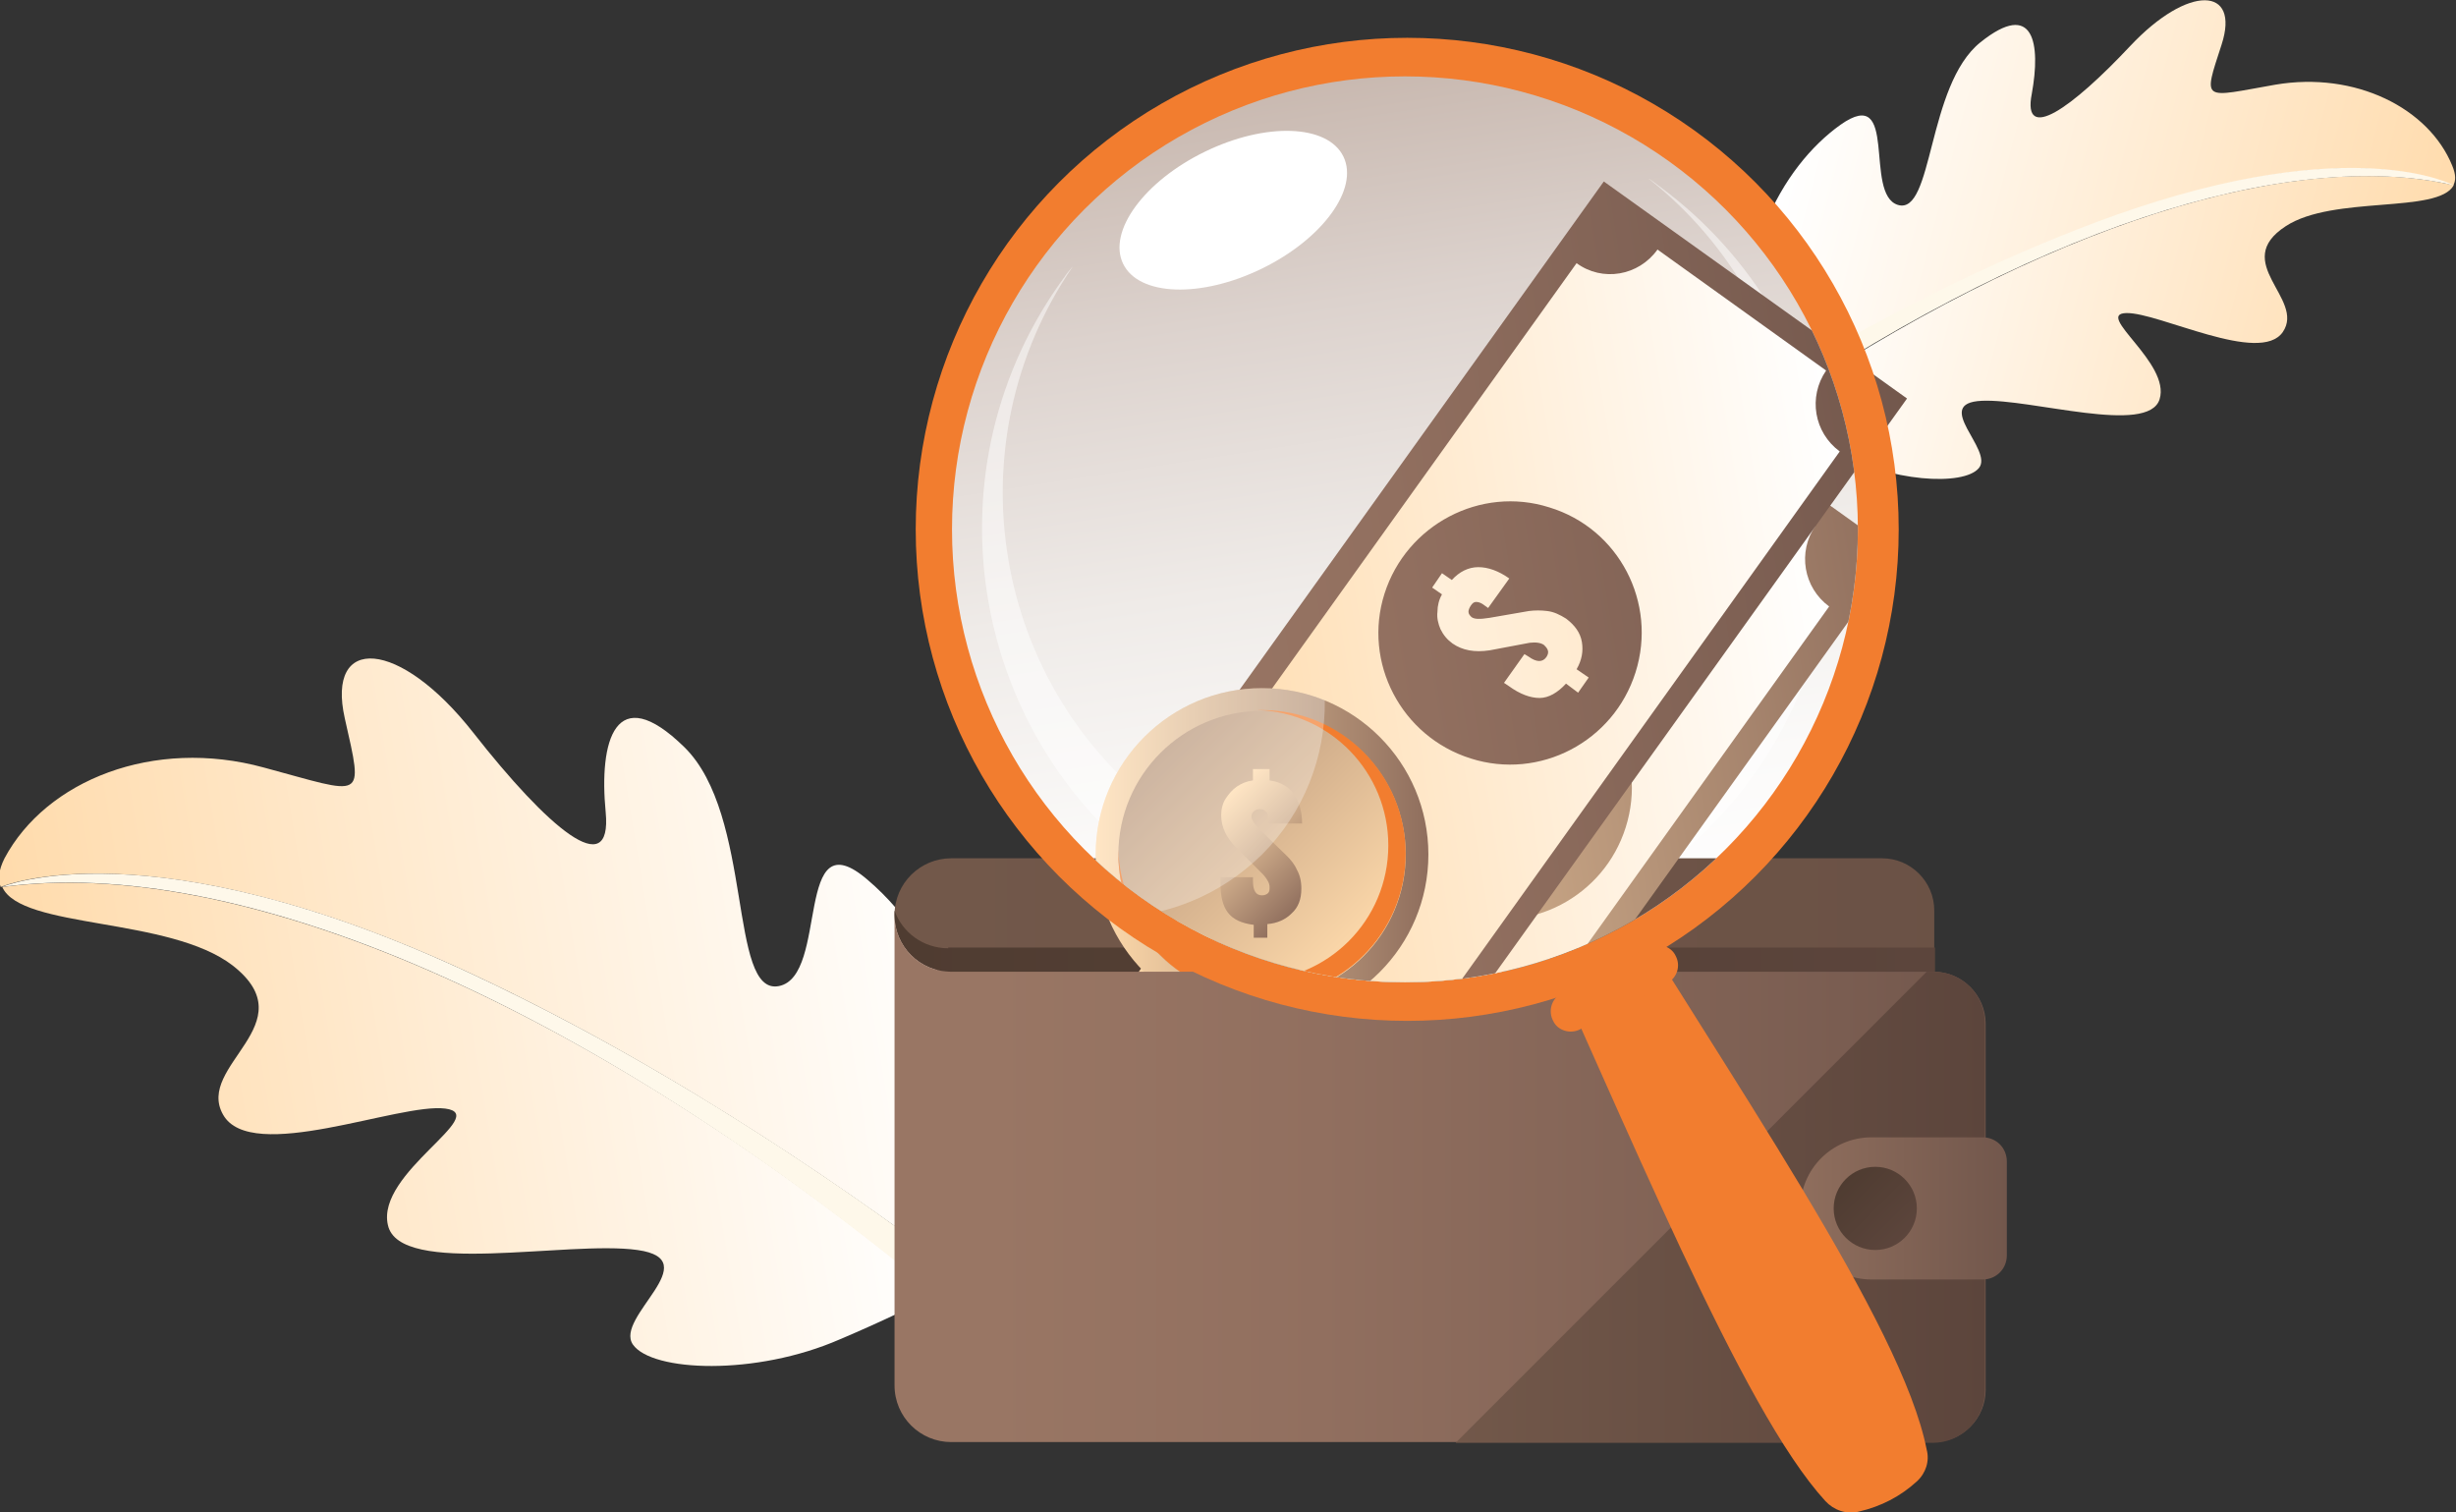 <?xml version="1.0" encoding="UTF-8"?>
<!-- Generator: Adobe Illustrator 27.4.1, SVG Export Plug-In . SVG Version: 6.00 Build 0)  -->
<svg xmlns="http://www.w3.org/2000/svg" xmlns:xlink="http://www.w3.org/1999/xlink" version="1.1" id="Layer_3" x="0px" y="0px" width="324.8px" height="200px" viewBox="0 0 324.8 200" style="enable-background:new 0 0 324.8 200;" xml:space="preserve">
<rect x="0" y="0" width="324.8" height="200" fill="#333333" stroke="none"/>
<style type="text/css">
	.st0{fill:url(#SVGID_1_);}
	.st1{fill:url(#SVGID_00000097460908935132481300000015536197309480541375_);}
	.st2{fill:#FEF8EA;}
	.st3{fill:url(#SVGID_00000089555835600349473090000011859053812622736050_);}
	.st4{fill:url(#SVGID_00000027588718958616620600000003831104700722510494_);}
	.st5{fill:url(#SVGID_00000173877575411462289130000011474950897175602071_);}
	.st6{fill:url(#SVGID_00000129907011870996541240000005291308253533793700_);}
	.st7{fill:url(#SVGID_00000126318830326626525320000010566580382482670770_);}
	.st8{fill:url(#SVGID_00000033354832266509430590000010321857275687034784_);}
	.st9{opacity:0.54;}
	.st10{fill:url(#SVGID_00000090979540604262307270000013012033446395581589_);}
	.st11{fill:url(#SVGID_00000152260408272695729680000011908884315840085133_);}
	.st12{fill:url(#SVGID_00000088131632138850394210000016466081394214953602_);}
	.st13{fill:url(#SVGID_00000041273189930990578920000009423004521984604593_);}
	.st14{fill:url(#SVGID_00000094593675735835381610000007227735791237054607_);}
	.st15{fill:url(#SVGID_00000027590659622042286660000004833221080939212714_);}
	.st16{fill:#F27D2F;}
	.st17{fill:url(#SVGID_00000085956154962647410290000002782353317589075127_);}
	.st18{opacity:0.29;fill:#FFFFFF;}
	.st19{fill:url(#SVGID_00000114782522630717444350000017866014995165111177_);}
	.st20{fill:url(#SVGID_00000162332334811160754700000012250313608539374521_);}
	.st21{fill:url(#SVGID_00000106862979394360805880000009614881238196683654_);}
	.st22{fill:url(#SVGID_00000036226799239847845850000015754475179398790805_);}
	.st23{fill:url(#SVGID_00000054253699007806768750000011860290615308664508_);}
	.st24{fill:none;}
	.st25{fill:#FFFFFF;}
	.st26{opacity:0.3;fill:url(#SVGID_00000169524501033072058810000010671241659567619260_);}
	.st27{clip-path:url(#SVGID_00000062192779857039773040000001138335831968981660_);}
	.st28{fill:url(#SVGID_00000075846527629621072880000010836120067491309502_);}
	.st29{fill:url(#SVGID_00000008863259531902016300000010909286866363127997_);}
	.st30{fill:url(#SVGID_00000183224165357765632710000014795458420877925040_);}
	.st31{fill:url(#SVGID_00000103241042570309091590000015130621930028987066_);}
	.st32{fill:url(#SVGID_00000022518464204711619900000007703893836936129422_);}
	.st33{fill:url(#SVGID_00000023257161234116305220000009760259347045534617_);}
	.st34{fill:url(#SVGID_00000093164813828028257310000005865337250958440629_);}
	.st35{fill:url(#SVGID_00000136397975466730490130000015311798004866378883_);}
	.st36{fill:url(#SVGID_00000095327340763515521360000000656618506208710571_);}
	.st37{fill:url(#SVGID_00000109731217475229136180000008844596514606231720_);}
	.st38{fill:url(#SVGID_00000151511160052957248780000006355573862108815021_);}
	.st39{fill:url(#SVGID_00000135655323600489863040000018175873223843803838_);}
	.st40{fill:url(#SVGID_00000132065226144949212150000015285401934468780975_);}
	.st41{fill:url(#SVGID_00000105386138459866661430000007989782130922712998_);}
</style>
<g>
	<g>
		<g>
			<g>
				
					<linearGradient id="SVGID_1_" gradientUnits="userSpaceOnUse" x1="679.451" y1="546.558" x2="792.611" y2="546.558" gradientTransform="matrix(0.987 -0.163 0.163 0.987 -752.819 -272.519)">
					<stop offset="0" style="stop-color:#FFDBAC"></stop>
					<stop offset="1" style="stop-color:#FFFFFF"></stop>
				</linearGradient>
				<path class="st0" d="M0.3,117.3c2.5,5.6,22.1,3.9,30.5,10.4c9.8,7.7-5,13.2-1.3,19.7c3.7,6.6,23.3-1.6,29.4-0.8      s-9.2,8.5-7.6,15.4c1.5,6.9,23.8,2,33,3.3c9.3,1.3-3.1,8.9-0.6,12.5c2.5,3.6,16.2,4.2,27.4-0.7c5.9-2.5,10.1-4.6,12.9-6      C75.4,131.2,30.4,113.2,0.3,117.3z"></path>
				
					<linearGradient id="SVGID_00000105390348027077178250000018272081774203053732_" gradientUnits="userSpaceOnUse" x1="679.358" y1="532.305" x2="802.072" y2="532.305" gradientTransform="matrix(0.987 -0.163 0.163 0.987 -752.819 -272.519)">
					<stop offset="0" style="stop-color:#FFDBAC"></stop>
					<stop offset="1" style="stop-color:#FFFFFF"></stop>
				</linearGradient>
				<path style="fill:url(#SVGID_00000105390348027077178250000018272081774203053732_);" d="M103,130.4      c-6.7,1.3-3.3-22.6-12.5-31.6s-11.3-0.7-10.4,8.6c0.9,9.4-7.7,2-17.5-10.5c-9.8-12.5-19.5-13-17-1.9c2.5,11.1,2.7,10.1-10.7,6.5      c-14.6-4-28.8,1.7-34.3,12c-0.8,1.6-0.9,2.8-0.5,3.8c0.2-0.1,19.8-8.3,62.1,11.4c27.9,13,52.5,30.5,65.3,40.2      c5.8-25.5-2.6-43.9-12.7-52.5C104.9,107.8,109.7,129.1,103,130.4z"></path>
			</g>
			<path class="st2" d="M0.2,117.3c31.1-4.3,78,15,128.1,57.6c2.1,1.8,5,2.4,7.6,1.7h0c0.4-0.1,0.5-0.6,0.2-0.9     c-5.3-4.4-36.7-29.7-73.9-47C19.8,108.9,0.2,117.3,0.2,117.3z"></path>
		</g>
		<g>
			<g>
				
					<linearGradient id="SVGID_00000120557548678813932940000013880111055375587992_" gradientUnits="userSpaceOnUse" x1="-2702.318" y1="-406.693" x2="-2622.007" y2="-406.693" gradientTransform="matrix(-0.968 -0.253 -0.253 0.968 -2399.857 -238.57)">
					<stop offset="0" style="stop-color:#FFDBAC"></stop>
					<stop offset="1" style="stop-color:#FFFFFF"></stop>
				</linearGradient>
				<path style="fill:url(#SVGID_00000120557548678813932940000013880111055375587992_);" d="M324.5,24.5      c-2.1,3.8-15.9,1.3-22.2,5.4c-7.4,4.8,2.6,9.6-0.4,14c-3,4.4-16.4-2.6-20.7-2.5c-4.3,0.1,5.9,6.6,4.4,11.4      c-1.5,4.8-17-0.1-23.5,0.2c-6.7,0.3,1.6,6.5-0.4,8.9c-2,2.4-11.7,1.9-19.3-2.3c-4-2.2-6.8-3.9-8.7-5.1      C270.5,29.4,303.5,19.6,324.5,24.5z"></path>
				
					<linearGradient id="SVGID_00000011024453250665071840000002299073217473477805_" gradientUnits="userSpaceOnUse" x1="-2702.384" y1="-416.809" x2="-2615.292" y2="-416.809" gradientTransform="matrix(-0.968 -0.253 -0.253 0.968 -2399.857 -238.57)">
					<stop offset="0" style="stop-color:#FFDBAC"></stop>
					<stop offset="1" style="stop-color:#FFFFFF"></stop>
				</linearGradient>
				<path style="fill:url(#SVGID_00000011024453250665071840000002299073217473477805_);" d="M251,27.1c4.7,1.4,3.8-15.8,10.9-21.5      s8,0.2,6.8,6.8c-1.3,6.6,5.3,1.9,13-6.3c7.7-8.2,14.6-7.9,12.1-0.2c-2.5,7.7-2.6,7,7.1,5.3c10.6-1.8,20.3,3.1,23.4,10.7      c0.5,1.2,0.5,2,0.1,2.7c-0.2-0.1-13.4-7.2-44.6,4c-20.5,7.4-39.1,18.1-48.8,24.2c-2.5-18.4,4.7-30.8,12.4-36.3      C251.2,11,246.4,25.7,251,27.1z"></path>
			</g>
			<path class="st2" d="M324.5,24.5c-21.7-5-56.1,5.5-94.3,32.3c-1.6,1.1-3.7,1.4-5.5,0.7l0,0c-0.3-0.1-0.3-0.5-0.1-0.7     c4-2.7,27.9-18.6,55.3-28.4C311.3,17.3,324.5,24.5,324.5,24.5z"></path>
		</g>
		<g>
			
				<linearGradient id="SVGID_00000027595989442068758260000014227665028691141819_" gradientUnits="userSpaceOnUse" x1="122.377" y1="120.967" x2="530.291" y2="120.967">
				<stop offset="0" style="stop-color:#72584A"></stop>
				<stop offset="1" style="stop-color:#5C453C"></stop>
			</linearGradient>
			<path style="fill:url(#SVGID_00000027595989442068758260000014227665028691141819_);" d="M255.8,128.5H125.8     c-4.2,0-7.5-3.4-7.5-7.5v0c0-4.2,3.4-7.5,7.5-7.5h123.1c3.8,0,6.9,3.1,6.9,6.9V128.5z"></path>
			
				<linearGradient id="SVGID_00000182512116857415305580000006603664502330957756_" gradientUnits="userSpaceOnUse" x1="118.242" y1="124.459" x2="255.843" y2="124.459">
				<stop offset="0" style="stop-color:#4F3C31"></stop>
				<stop offset="1" style="stop-color:#5C453C"></stop>
			</linearGradient>
			<path style="fill:url(#SVGID_00000182512116857415305580000006603664502330957756_);" d="M125.4,125.4c-3.3,0-6.1-2.1-7.1-5     c0,0.2,0,0.4,0,0.6v0c0,4.2,3.4,7.5,7.5,7.5h130.1v-3.2H125.4z"></path>
		</g>
		<g>
			<g>
				
					<linearGradient id="SVGID_00000121964793223366066900000006051685099737936566_" gradientUnits="userSpaceOnUse" x1="578.221" y1="400.516" x2="691.993" y2="400.516" gradientTransform="matrix(0.987 -0.163 0.163 0.987 -493.552 -187.462)">
					<stop offset="0" style="stop-color:#FFDBAC"></stop>
					<stop offset="1" style="stop-color:#8F6E5D"></stop>
				</linearGradient>
				<path style="fill:url(#SVGID_00000121964793223366066900000006051685099737936566_);" d="M250.9,73.2l-65,90.7l-40.1-28.7      l65-90.7L250.9,73.2z"></path>
				
					<linearGradient id="SVGID_00000016074733306386718930000003286271719021873046_" gradientUnits="userSpaceOnUse" x1="588.298" y1="400.516" x2="681.916" y2="400.516" gradientTransform="matrix(0.987 -0.163 0.163 0.987 -493.552 -187.462)">
					<stop offset="0" style="stop-color:#FFDBAC"></stop>
					<stop offset="1" style="stop-color:#FFFFFF"></stop>
				</linearGradient>
				<path style="fill:url(#SVGID_00000016074733306386718930000003286271719021873046_);" d="M207.1,55.3l-52.2,72.9      c3.4,2.5,4.2,7.2,1.8,10.7l22.3,16c2.5-3.4,7.2-4.2,10.7-1.8l52.2-72.9c-3.4-2.5-4.2-7.2-1.8-10.7l-22.3-16      C215.3,56.9,210.5,57.7,207.1,55.3z M215,109.4c-2.9,9.2-12.7,14.3-21.8,11.4c-9.2-2.9-14.3-12.7-11.4-21.8      c2.9-9.2,12.7-14.3,21.8-11.4C212.8,90.4,217.9,100.2,215,109.4z"></path>
				<g class="st9">
					
						<linearGradient id="SVGID_00000037664961785773137360000015352972480629915016_" gradientUnits="userSpaceOnUse" x1="718.114" y1="400.507" x2="552.798" y2="400.507" gradientTransform="matrix(0.987 -0.163 0.163 0.987 -493.552 -187.462)">
						<stop offset="0" style="stop-color:#C8D24C"></stop>
						<stop offset="1" style="stop-color:#9E9D24"></stop>
					</linearGradient>
					<path style="fill:url(#SVGID_00000037664961785773137360000015352972480629915016_);" d="M207.4,112.1l-1.6-1.2       c-1.1,1.2-2.3,1.9-3.5,1.9c-1.2,0-2.6-0.5-4.1-1.6l-0.6-0.4l2.7-3.8l0.5,0.3c1.1,0.8,1.9,0.8,2.4,0.1c0.2-0.3,0.3-0.6,0.2-0.9       c-0.1-0.3-0.3-0.5-0.5-0.7c-0.4-0.3-1.1-0.4-1.9-0.3l-5.3,0.9c-2,0.3-3.6,0-4.9-0.9c-0.7-0.5-1.2-1.1-1.6-1.9       c-0.3-0.7-0.5-1.5-0.4-2.3c0-0.8,0.2-1.6,0.6-2.3l-1.3-0.9l1.3-1.9l1.3,0.9c1-1.1,2.2-1.7,3.5-1.7c1.3,0,2.7,0.5,4.1,1.5       l-2.8,3.9l-0.7-0.5c-0.3-0.2-0.6-0.3-0.9-0.3c-0.3,0-0.5,0.2-0.7,0.5c-0.2,0.3-0.3,0.6-0.3,0.8c0,0.3,0.2,0.5,0.4,0.7       c0.4,0.3,1.1,0.3,2.4,0.1l5.2-0.9c0.8-0.1,1.6-0.1,2.4,0c0.9,0.1,1.7,0.5,2.5,1c1.2,0.9,1.9,1.9,2.1,3.1c0.2,1.2,0,2.4-0.7,3.6       l1.6,1.1L207.4,112.1z"></path>
				</g>
			</g>
			<g>
				
					<linearGradient id="SVGID_00000023995069690468628710000009993300216799405228_" gradientUnits="userSpaceOnUse" x1="582.896" y1="380.545" x2="696.668" y2="380.545" gradientTransform="matrix(0.987 -0.163 0.163 0.987 -493.552 -187.462)">
					<stop offset="8.994709e-02" style="stop-color:#997664"></stop>
					<stop offset="0.391" style="stop-color:#916F5F"></stop>
					<stop offset="0.867" style="stop-color:#7A5D51"></stop>
					<stop offset="1" style="stop-color:#72574C"></stop>
				</linearGradient>
				<path style="fill:url(#SVGID_00000023995069690468628710000009993300216799405228_);" d="M252.2,52.7l-65,90.7l-40.1-28.7      l65-90.7L252.2,52.7z"></path>
				
					<linearGradient id="SVGID_00000026151475067465851550000012589738431157845646_" gradientUnits="userSpaceOnUse" x1="592.973" y1="380.545" x2="686.591" y2="380.545" gradientTransform="matrix(0.987 -0.163 0.163 0.987 -493.552 -187.462)">
					<stop offset="0" style="stop-color:#FFDBAC"></stop>
					<stop offset="1" style="stop-color:#FFFFFF"></stop>
				</linearGradient>
				<path style="fill:url(#SVGID_00000026151475067465851550000012589738431157845646_);" d="M208.5,34.8l-52.2,72.9      c3.4,2.5,4.2,7.2,1.8,10.7l22.3,16c2.5-3.4,7.2-4.2,10.7-1.8l52.2-72.9c-3.4-2.5-4.2-7.2-1.8-10.7l-22.3-16      C216.7,36.5,211.9,37.3,208.5,34.8z M216.3,88.9c-2.9,9.2-12.7,14.3-21.8,11.4c-9.2-2.9-14.3-12.7-11.4-21.8      s12.7-14.3,21.8-11.4C214.1,69.9,219.2,79.7,216.3,88.9z"></path>
				<g>
					
						<linearGradient id="SVGID_00000107565125867776938920000013405631630568199824_" gradientUnits="userSpaceOnUse" x1="722.789" y1="380.536" x2="557.473" y2="380.536" gradientTransform="matrix(0.987 -0.163 0.163 0.987 -493.552 -187.462)">
						<stop offset="0" style="stop-color:#FFDBAC"></stop>
						<stop offset="1" style="stop-color:#FFFFFF"></stop>
					</linearGradient>
					<path style="fill:url(#SVGID_00000107565125867776938920000013405631630568199824_);" d="M208.7,91.6l-1.6-1.2       c-1.1,1.2-2.3,1.9-3.5,1.9c-1.2,0-2.6-0.5-4.1-1.6l-0.6-0.4l2.7-3.8l0.5,0.3c1.1,0.8,1.9,0.8,2.4,0.1c0.2-0.3,0.3-0.6,0.2-0.9       c-0.1-0.3-0.3-0.5-0.5-0.7c-0.4-0.3-1.1-0.4-1.9-0.3L197,86c-2,0.3-3.6,0-4.9-0.9c-0.7-0.5-1.2-1.1-1.6-1.9       c-0.3-0.7-0.5-1.5-0.4-2.3c0-0.8,0.2-1.6,0.6-2.3l-1.3-0.9l1.3-1.9l1.3,0.9c1-1.1,2.2-1.7,3.5-1.7c1.3,0,2.7,0.5,4.1,1.5       l-2.8,3.9l-0.7-0.5c-0.3-0.2-0.6-0.3-0.9-0.3c-0.3,0-0.5,0.2-0.7,0.5c-0.2,0.3-0.3,0.6-0.3,0.8c0,0.3,0.2,0.5,0.4,0.7       c0.4,0.3,1.1,0.3,2.4,0.1l5.2-0.9c0.8-0.1,1.6-0.1,2.4,0c0.9,0.1,1.7,0.5,2.5,1c1.2,0.9,1.9,1.9,2.1,3.1c0.2,1.2,0,2.4-0.7,3.6       l1.6,1.1L208.7,91.6z"></path>
				</g>
			</g>
		</g>
		<g>
			
				<linearGradient id="SVGID_00000170976216790717355660000010092527833261248682_" gradientUnits="userSpaceOnUse" x1="144.851" y1="113.007" x2="188.861" y2="113.007">
				<stop offset="0" style="stop-color:#FFDBAC"></stop>
				<stop offset="1" style="stop-color:#8F6E5D"></stop>
			</linearGradient>
			<circle style="fill:url(#SVGID_00000170976216790717355660000010092527833261248682_);" cx="166.9" cy="113" r="22"></circle>
			
				<linearGradient id="SVGID_00000169518553230349400180000010148742933316830365_" gradientUnits="userSpaceOnUse" x1="-213.25" y1="-267.1" x2="-170.567" y2="-224.416" gradientTransform="matrix(0 -1 -1 0 -86.787 -86.787)">
				<stop offset="0" style="stop-color:#FFDBAC"></stop>
				<stop offset="1" style="stop-color:#8F6E5D"></stop>
			</linearGradient>
			<circle style="fill:url(#SVGID_00000169518553230349400180000010148742933316830365_);" cx="166.9" cy="113" r="19"></circle>
			<path class="st16" d="M165.7,129.7c9.9,0,17.9-8,17.9-17.9c0-9.7-7.7-17.6-17.3-17.9c0.2,0,0.4,0,0.6,0c10.5,0,19,8.5,19,19     s-8.5,19-19,19s-19-8.5-19-19c0-0.2,0-0.4,0-0.6C148.1,122,156,129.7,165.7,129.7z"></path>
			<g>
				<g>
					
						<linearGradient id="SVGID_00000118370785910380030680000000275772483869661089_" gradientUnits="userSpaceOnUse" x1="160.712" y1="106.85" x2="172.988" y2="119.126">
						<stop offset="0" style="stop-color:#FFDBAC"></stop>
						<stop offset="1" style="stop-color:#8F6E5D"></stop>
					</linearGradient>
					<path style="fill:url(#SVGID_00000118370785910380030680000000275772483869661089_);" d="M165.8,124.2v-1.9       c-1.6-0.2-2.7-0.7-3.4-1.6c-0.7-0.9-1-2.2-1-4V116h4.3v0.5c0,1.3,0.4,1.9,1.2,1.9c0.3,0,0.6-0.1,0.8-0.3       c0.2-0.2,0.2-0.5,0.2-0.8c0-0.5-0.3-1-0.8-1.6l-3.6-3.6c-1.3-1.3-2-2.7-2-4.3c0-0.8,0.2-1.6,0.6-2.2c0.4-0.6,0.9-1.2,1.5-1.6       c0.6-0.4,1.3-0.7,2.1-0.8v-1.5h2.2v1.5c1.4,0.2,2.5,0.8,3.2,1.8c0.7,1,1.1,2.3,1.1,3.9h-4.5v-0.8c0-0.4-0.1-0.6-0.3-0.8       c-0.2-0.2-0.4-0.3-0.8-0.3c-0.3,0-0.6,0.1-0.8,0.3c-0.2,0.2-0.3,0.4-0.3,0.7c0,0.4,0.4,1,1.2,1.8l3.5,3.4       c0.5,0.5,1,1.1,1.3,1.8c0.4,0.7,0.6,1.5,0.6,2.5c0,1.4-0.4,2.5-1.3,3.3c-0.8,0.8-1.9,1.3-3.2,1.4v1.8H165.8z"></path>
				</g>
			</g>
			<path class="st18" d="M166.9,113c5.6-5.6,8.4-13,8.3-20.4c-2.5-1-5.3-1.6-8.3-1.6c-12.2,0-22,9.9-22,22c0,2.9,0.6,5.7,1.6,8.3     C153.8,121.4,161.2,118.6,166.9,113z"></path>
		</g>
		
			<linearGradient id="SVGID_00000019676282223681300610000016271456027274481034_" gradientUnits="userSpaceOnUse" x1="118.242" y1="155.855" x2="262.62" y2="155.855">
			<stop offset="8.994709e-02" style="stop-color:#997664"></stop>
			<stop offset="0.391" style="stop-color:#916F5F"></stop>
			<stop offset="0.867" style="stop-color:#7A5D51"></stop>
			<stop offset="1" style="stop-color:#72574C"></stop>
		</linearGradient>
		<path style="fill:url(#SVGID_00000019676282223681300610000016271456027274481034_);" d="M255.7,128.5H125.8    c-4.2,0-7.5-3.4-7.5-7.5v62.2c0,4.2,3.4,7.5,7.5,7.5h129.9c3.8,0,6.9-3.1,6.9-6.9v-48.4C262.6,131.6,259.5,128.5,255.7,128.5z"></path>
		<g>
			
				<linearGradient id="SVGID_00000004508475927501529720000018422058179529126547_" gradientUnits="userSpaceOnUse" x1="192.542" y1="159.614" x2="262.62" y2="159.614">
				<stop offset="0" style="stop-color:#72584A"></stop>
				<stop offset="1" style="stop-color:#5C453C"></stop>
			</linearGradient>
			<path style="fill:url(#SVGID_00000004508475927501529720000018422058179529126547_);" d="M255.7,128.5l-0.9,0l-62.3,62.3h63.1     c3.8,0,6.9-3.1,6.9-6.9v-48.4C262.6,131.6,259.5,128.5,255.7,128.5z"></path>
		</g>
		
			<linearGradient id="SVGID_00000145737205032266008240000004434667553690251409_" gradientUnits="userSpaceOnUse" x1="238.129" y1="159.79" x2="265.392" y2="159.79">
			<stop offset="0" style="stop-color:#8F6E5D"></stop>
			<stop offset="1" style="stop-color:#72574C"></stop>
		</linearGradient>
		<path style="fill:url(#SVGID_00000145737205032266008240000004434667553690251409_);" d="M247.5,169.2h14.7c1.8,0,3.2-1.4,3.2-3.2    v-12.4c0-1.8-1.4-3.2-3.2-3.2h-14.7c-5.2,0-9.4,4.2-9.4,9.4v0C238.1,165,242.3,169.2,247.5,169.2z"></path>
		
			<linearGradient id="SVGID_00000030462292226295497570000011342748387327863979_" gradientUnits="userSpaceOnUse" x1="244.16" y1="155.915" x2="251.91" y2="163.665">
			<stop offset="0" style="stop-color:#4F3C31"></stop>
			<stop offset="1" style="stop-color:#5C453C"></stop>
		</linearGradient>
		<circle style="fill:url(#SVGID_00000030462292226295497570000011342748387327863979_);" cx="248" cy="159.8" r="5.5"></circle>
		<g>
			<g>
				<circle class="st16" cx="186.1" cy="70" r="65"></circle>
				
					<linearGradient id="SVGID_00000161626168721576153270000001707491398587402938_" gradientUnits="userSpaceOnUse" x1="169.102" y1="1801.009" x2="303.546" y2="1935.454" gradientTransform="matrix(0.592 -0.806 -0.806 -0.592 1546.196 1331.806)">
					<stop offset="0" style="stop-color:#FFFFFF"></stop>
					<stop offset="0.125" style="stop-color:#FBFAF9"></stop>
					<stop offset="0.291" style="stop-color:#EFEBE8"></stop>
					<stop offset="0.479" style="stop-color:#DCD2CD"></stop>
					<stop offset="0.685" style="stop-color:#C2B0A6"></stop>
					<stop offset="0.901" style="stop-color:#A08476"></stop>
					<stop offset="1" style="stop-color:#8F6E5D"></stop>
				</linearGradient>
				<circle style="fill:url(#SVGID_00000161626168721576153270000001707491398587402938_);" cx="185.8" cy="70" r="59.9"></circle>
				<path class="st18" d="M154.1,107.7c23.5,17.3,56.5,12.2,73.8-11.3c16.9-23,12.4-55.2-9.9-72.8c0.5,0.3,1,0.7,1.4,1      c25,18.4,30.4,53.6,12,78.6s-53.6,30.4-78.6,12s-30.4-53.6-12-78.6c0.3-0.5,0.7-0.9,1.1-1.4C125.8,58.7,131.1,90.8,154.1,107.7z      "></path>
			</g>
			<path class="st16" d="M253.5,195.9c-2.2,2-4.7,3.3-7.7,4c-1.6,0.4-3.3-0.2-4.4-1.4c-11.1-12.1-25.9-48.9-41.5-83     c-1-2.3-1.4-4.3,0.6-5.3l4.6-2.4c2.1-1.1,3.3,1.3,4.6,3.4c19.5,32,41.8,63.8,45.1,80.5C255.2,193.2,254.7,194.8,253.5,195.9z"></path>
			<path class="st16" d="M220.5,130l-11.5,6.1c-1.3,0.7-3,0.2-3.6-1.1h0c-0.7-1.3-0.2-3,1.1-3.6l11.5-6.1c1.3-0.7,3-0.2,3.6,1.1v0     C222.3,127.7,221.8,129.3,220.5,130z"></path>
		</g>
		<circle class="st24" cx="185.8" cy="70" r="59.9"></circle>
		<ellipse transform="matrix(0.899 -0.438 0.438 0.899 4.295 74.243)" class="st25" cx="163.1" cy="27.8" rx="16.2" ry="8.6"></ellipse>
		
			<linearGradient id="SVGID_00000042730331271768425430000002322074815523401136_" gradientUnits="userSpaceOnUse" x1="129.845" y1="74.934" x2="242.315" y2="74.934">
			<stop offset="0" style="stop-color:#FFFFFF"></stop>
			<stop offset="1" style="stop-color:#FFFFFF"></stop>
		</linearGradient>
		<path style="opacity:0.3;fill:url(#SVGID_00000042730331271768425430000002322074815523401136_);" d="M154.1,107.7    c23.5,17.3,56.5,12.2,73.8-11.3c16.9-23,12.4-55.2-9.9-72.8c0.5,0.3,1,0.7,1.4,1c25,18.4,30.4,53.6,12,78.6s-53.6,30.4-78.6,12    s-30.4-53.6-12-78.6c0.3-0.5,0.7-0.9,1.1-1.4C125.8,58.7,131.1,90.8,154.1,107.7z"></path>
	</g>
	<g>
		<defs>
			<circle id="SVGID_00000178885730315672577500000016374996766336423042_" cx="185.8" cy="70" r="59.9"></circle>
		</defs>
		<clipPath id="SVGID_00000009562276324530545550000007953658780862014874_">
			<use xlink:href="#SVGID_00000178885730315672577500000016374996766336423042_" style="overflow:visible;"></use>
		</clipPath>
		<g style="clip-path:url(#SVGID_00000009562276324530545550000007953658780862014874_);">
			<g>
				
					<linearGradient id="SVGID_00000161590605327161931840000000039630175618104457_" gradientUnits="userSpaceOnUse" x1="122.377" y1="120.967" x2="530.291" y2="120.967">
					<stop offset="0" style="stop-color:#72584A"></stop>
					<stop offset="1" style="stop-color:#5C453C"></stop>
				</linearGradient>
				<path style="fill:url(#SVGID_00000161590605327161931840000000039630175618104457_);" d="M255.8,128.5H125.8      c-4.2,0-7.5-3.4-7.5-7.5v0c0-4.2,3.4-7.5,7.5-7.5h123.1c3.8,0,6.9,3.1,6.9,6.9V128.5z"></path>
				
					<linearGradient id="SVGID_00000053510990659991768740000005311848513197955478_" gradientUnits="userSpaceOnUse" x1="118.242" y1="124.459" x2="255.843" y2="124.459">
					<stop offset="0" style="stop-color:#4F3C31"></stop>
					<stop offset="1" style="stop-color:#5C453C"></stop>
				</linearGradient>
				<path style="fill:url(#SVGID_00000053510990659991768740000005311848513197955478_);" d="M125.4,125.4c-3.3,0-6.1-2.1-7.1-5      c0,0.2,0,0.4,0,0.6v0c0,4.2,3.4,7.5,7.5,7.5h130.1v-3.2H125.4z"></path>
			</g>
			<g>
				<g>
					
						<linearGradient id="SVGID_00000104664987752644646350000009368945680360213933_" gradientUnits="userSpaceOnUse" x1="578.221" y1="400.516" x2="691.993" y2="400.516" gradientTransform="matrix(0.987 -0.163 0.163 0.987 -493.552 -187.462)">
						<stop offset="0" style="stop-color:#FFDBAC"></stop>
						<stop offset="1" style="stop-color:#8F6E5D"></stop>
					</linearGradient>
					<path style="fill:url(#SVGID_00000104664987752644646350000009368945680360213933_);" d="M250.9,73.2l-65,90.7l-40.1-28.7       l65-90.7L250.9,73.2z"></path>
					
						<linearGradient id="SVGID_00000084515430899449822760000006823613985380401810_" gradientUnits="userSpaceOnUse" x1="588.298" y1="400.516" x2="681.916" y2="400.516" gradientTransform="matrix(0.987 -0.163 0.163 0.987 -493.552 -187.462)">
						<stop offset="0" style="stop-color:#FFDBAC"></stop>
						<stop offset="1" style="stop-color:#FFFFFF"></stop>
					</linearGradient>
					<path style="fill:url(#SVGID_00000084515430899449822760000006823613985380401810_);" d="M207.1,55.3l-52.2,72.9       c3.4,2.5,4.2,7.2,1.8,10.7l22.3,16c2.5-3.4,7.2-4.2,10.7-1.8l52.2-72.9c-3.4-2.5-4.2-7.2-1.8-10.7l-22.3-16       C215.3,56.9,210.5,57.7,207.1,55.3z M215,109.4c-2.9,9.2-12.7,14.3-21.8,11.4c-9.2-2.9-14.3-12.7-11.4-21.8       c2.9-9.2,12.7-14.3,21.8-11.4C212.8,90.4,217.9,100.2,215,109.4z"></path>
					<g class="st9">
						
							<linearGradient id="SVGID_00000031191073921008419280000016531686788333158334_" gradientUnits="userSpaceOnUse" x1="718.114" y1="400.507" x2="552.798" y2="400.507" gradientTransform="matrix(0.987 -0.163 0.163 0.987 -493.552 -187.462)">
							<stop offset="0" style="stop-color:#C8D24C"></stop>
							<stop offset="1" style="stop-color:#9E9D24"></stop>
						</linearGradient>
						<path style="fill:url(#SVGID_00000031191073921008419280000016531686788333158334_);" d="M207.4,112.1l-1.6-1.2        c-1.1,1.2-2.3,1.9-3.5,1.9c-1.2,0-2.6-0.5-4.1-1.6l-0.6-0.4l2.7-3.8l0.5,0.3c1.1,0.8,1.9,0.8,2.4,0.1c0.2-0.3,0.3-0.6,0.2-0.9        c-0.1-0.3-0.3-0.5-0.5-0.7c-0.4-0.3-1.1-0.4-1.9-0.3l-5.3,0.9c-2,0.3-3.6,0-4.9-0.9c-0.7-0.5-1.2-1.1-1.6-1.9        c-0.3-0.7-0.5-1.5-0.4-2.3c0-0.8,0.2-1.6,0.6-2.3l-1.3-0.9l1.3-1.9l1.3,0.9c1-1.1,2.2-1.7,3.5-1.7c1.3,0,2.7,0.5,4.1,1.5        l-2.8,3.9l-0.7-0.5c-0.3-0.2-0.6-0.3-0.9-0.3c-0.3,0-0.5,0.2-0.7,0.5c-0.2,0.3-0.3,0.6-0.3,0.8c0,0.3,0.2,0.5,0.4,0.7        c0.4,0.3,1.1,0.3,2.4,0.1l5.2-0.9c0.8-0.1,1.6-0.1,2.4,0c0.9,0.1,1.7,0.5,2.5,1c1.2,0.9,1.9,1.9,2.1,3.1        c0.2,1.2,0,2.4-0.7,3.6l1.6,1.1L207.4,112.1z"></path>
					</g>
				</g>
				<g>
					
						<linearGradient id="SVGID_00000049203555595694780100000016947909902680892321_" gradientUnits="userSpaceOnUse" x1="582.896" y1="380.545" x2="696.668" y2="380.545" gradientTransform="matrix(0.987 -0.163 0.163 0.987 -493.552 -187.462)">
						<stop offset="8.994709e-02" style="stop-color:#997664"></stop>
						<stop offset="0.391" style="stop-color:#916F5F"></stop>
						<stop offset="0.867" style="stop-color:#7A5D51"></stop>
						<stop offset="1" style="stop-color:#72574C"></stop>
					</linearGradient>
					<path style="fill:url(#SVGID_00000049203555595694780100000016947909902680892321_);" d="M252.2,52.7l-65,90.7l-40.1-28.7       l65-90.7L252.2,52.7z"></path>
					
						<linearGradient id="SVGID_00000141432969562905102620000006190165507956929946_" gradientUnits="userSpaceOnUse" x1="592.973" y1="380.545" x2="686.591" y2="380.545" gradientTransform="matrix(0.987 -0.163 0.163 0.987 -493.552 -187.462)">
						<stop offset="0" style="stop-color:#FFDBAC"></stop>
						<stop offset="1" style="stop-color:#FFFFFF"></stop>
					</linearGradient>
					<path style="fill:url(#SVGID_00000141432969562905102620000006190165507956929946_);" d="M208.5,34.8l-52.2,72.9       c3.4,2.5,4.2,7.2,1.8,10.7l22.3,16c2.5-3.4,7.2-4.2,10.7-1.8l52.2-72.9c-3.4-2.5-4.2-7.2-1.8-10.7l-22.3-16       C216.7,36.5,211.9,37.3,208.5,34.8z M216.3,88.9c-2.9,9.2-12.7,14.3-21.8,11.4c-9.2-2.9-14.3-12.7-11.4-21.8       s12.7-14.3,21.8-11.4C214.1,69.9,219.2,79.7,216.3,88.9z"></path>
					<g>
						
							<linearGradient id="SVGID_00000097499926215480440610000012635165259529269167_" gradientUnits="userSpaceOnUse" x1="722.789" y1="380.536" x2="557.473" y2="380.536" gradientTransform="matrix(0.987 -0.163 0.163 0.987 -493.552 -187.462)">
							<stop offset="0" style="stop-color:#FFDBAC"></stop>
							<stop offset="1" style="stop-color:#FFFFFF"></stop>
						</linearGradient>
						<path style="fill:url(#SVGID_00000097499926215480440610000012635165259529269167_);" d="M208.7,91.6l-1.6-1.2        c-1.1,1.2-2.3,1.9-3.5,1.9c-1.2,0-2.6-0.5-4.1-1.6l-0.6-0.4l2.7-3.8l0.5,0.3c1.1,0.8,1.9,0.8,2.4,0.1c0.2-0.3,0.3-0.6,0.2-0.9        c-0.1-0.3-0.3-0.5-0.5-0.7c-0.4-0.3-1.1-0.4-1.9-0.3L197,86c-2,0.3-3.6,0-4.9-0.9c-0.7-0.5-1.2-1.1-1.6-1.9        c-0.3-0.7-0.5-1.5-0.4-2.3c0-0.8,0.2-1.6,0.6-2.3l-1.3-0.9l1.3-1.9l1.3,0.9c1-1.1,2.2-1.7,3.5-1.7c1.3,0,2.7,0.5,4.1,1.5        l-2.8,3.9l-0.7-0.5c-0.3-0.2-0.6-0.3-0.9-0.3c-0.3,0-0.5,0.2-0.7,0.5c-0.2,0.3-0.3,0.6-0.3,0.8c0,0.3,0.2,0.5,0.4,0.7        c0.4,0.3,1.1,0.3,2.4,0.1l5.2-0.9c0.8-0.1,1.6-0.1,2.4,0c0.9,0.1,1.7,0.5,2.5,1c1.2,0.9,1.9,1.9,2.1,3.1        c0.2,1.2,0,2.4-0.7,3.6l1.6,1.1L208.7,91.6z"></path>
					</g>
				</g>
			</g>
			<g>
				
					<linearGradient id="SVGID_00000024713051170209322040000011291779919218057402_" gradientUnits="userSpaceOnUse" x1="144.851" y1="113.007" x2="188.861" y2="113.007">
					<stop offset="0" style="stop-color:#FFDBAC"></stop>
					<stop offset="1" style="stop-color:#8F6E5D"></stop>
				</linearGradient>
				<circle style="fill:url(#SVGID_00000024713051170209322040000011291779919218057402_);" cx="166.9" cy="113" r="22"></circle>
				
					<linearGradient id="SVGID_00000081624019955553272880000008089336558077246631_" gradientUnits="userSpaceOnUse" x1="-213.25" y1="-267.1" x2="-170.567" y2="-224.416" gradientTransform="matrix(0 -1 -1 0 -86.787 -86.787)">
					<stop offset="0" style="stop-color:#FFDBAC"></stop>
					<stop offset="1" style="stop-color:#8F6E5D"></stop>
				</linearGradient>
				<circle style="fill:url(#SVGID_00000081624019955553272880000008089336558077246631_);" cx="166.9" cy="113" r="19"></circle>
				<path class="st16" d="M165.7,129.7c9.9,0,17.9-8,17.9-17.9c0-9.7-7.7-17.6-17.3-17.9c0.2,0,0.4,0,0.6,0c10.5,0,19,8.5,19,19      s-8.5,19-19,19s-19-8.5-19-19c0-0.2,0-0.4,0-0.6C148.1,122,156,129.7,165.7,129.7z"></path>
				<g>
					<g>
						
							<linearGradient id="SVGID_00000041273527489624956900000015134199754140696746_" gradientUnits="userSpaceOnUse" x1="160.712" y1="106.85" x2="172.988" y2="119.126">
							<stop offset="0" style="stop-color:#FFDBAC"></stop>
							<stop offset="1" style="stop-color:#8F6E5D"></stop>
						</linearGradient>
						<path style="fill:url(#SVGID_00000041273527489624956900000015134199754140696746_);" d="M165.8,124.2v-1.9        c-1.6-0.2-2.7-0.7-3.4-1.6c-0.7-0.9-1-2.2-1-4V116h4.3v0.5c0,1.3,0.4,1.9,1.2,1.9c0.3,0,0.6-0.1,0.8-0.3        c0.2-0.2,0.2-0.5,0.2-0.8c0-0.5-0.3-1-0.8-1.6l-3.6-3.6c-1.3-1.3-2-2.7-2-4.3c0-0.8,0.2-1.6,0.6-2.2c0.4-0.6,0.9-1.2,1.5-1.6        c0.6-0.4,1.3-0.7,2.1-0.8v-1.5h2.2v1.5c1.4,0.2,2.5,0.8,3.2,1.8c0.7,1,1.1,2.3,1.1,3.9h-4.5v-0.8c0-0.4-0.1-0.6-0.3-0.8        c-0.2-0.2-0.4-0.3-0.8-0.3c-0.3,0-0.6,0.1-0.8,0.3c-0.2,0.2-0.3,0.4-0.3,0.7c0,0.4,0.4,1,1.2,1.8l3.5,3.4        c0.5,0.5,1,1.1,1.3,1.8c0.4,0.7,0.6,1.5,0.6,2.5c0,1.4-0.4,2.5-1.3,3.3c-0.8,0.8-1.9,1.3-3.2,1.4v1.8H165.8z"></path>
					</g>
				</g>
				<path class="st18" d="M166.9,113c5.6-5.6,8.4-13,8.3-20.4c-2.5-1-5.3-1.6-8.3-1.6c-12.2,0-22,9.9-22,22c0,2.9,0.6,5.7,1.6,8.3      C153.8,121.4,161.2,118.6,166.9,113z"></path>
			</g>
			<g>
				
					<linearGradient id="SVGID_00000167376169419328435290000002676156191996456095_" gradientUnits="userSpaceOnUse" x1="192.542" y1="159.614" x2="262.62" y2="159.614">
					<stop offset="0" style="stop-color:#72584A"></stop>
					<stop offset="1" style="stop-color:#5C453C"></stop>
				</linearGradient>
				<path style="fill:url(#SVGID_00000167376169419328435290000002676156191996456095_);" d="M255.7,128.5l-0.9,0l-62.3,62.3h63.1      c3.8,0,6.9-3.1,6.9-6.9v-48.4C262.6,131.6,259.5,128.5,255.7,128.5z"></path>
			</g>
			
				<linearGradient id="SVGID_00000072961367612592604450000005089789054024840843_" gradientUnits="userSpaceOnUse" x1="238.129" y1="159.79" x2="265.392" y2="159.79">
				<stop offset="0" style="stop-color:#8F6E5D"></stop>
				<stop offset="1" style="stop-color:#72574C"></stop>
			</linearGradient>
			<path style="fill:url(#SVGID_00000072961367612592604450000005089789054024840843_);" d="M247.5,169.2h14.7     c1.8,0,3.2-1.4,3.2-3.2v-12.4c0-1.8-1.4-3.2-3.2-3.2h-14.7c-5.2,0-9.4,4.2-9.4,9.4v0C238.1,165,242.3,169.2,247.5,169.2z"></path>
			
				<linearGradient id="SVGID_00000158723666326058926110000007664454964712347810_" gradientUnits="userSpaceOnUse" x1="244.16" y1="155.915" x2="251.91" y2="163.665">
				<stop offset="0" style="stop-color:#4F3C31"></stop>
				<stop offset="1" style="stop-color:#5C453C"></stop>
			</linearGradient>
			<circle style="fill:url(#SVGID_00000158723666326058926110000007664454964712347810_);" cx="248" cy="159.8" r="5.5"></circle>
		</g>
	</g>
</g>
</svg>

